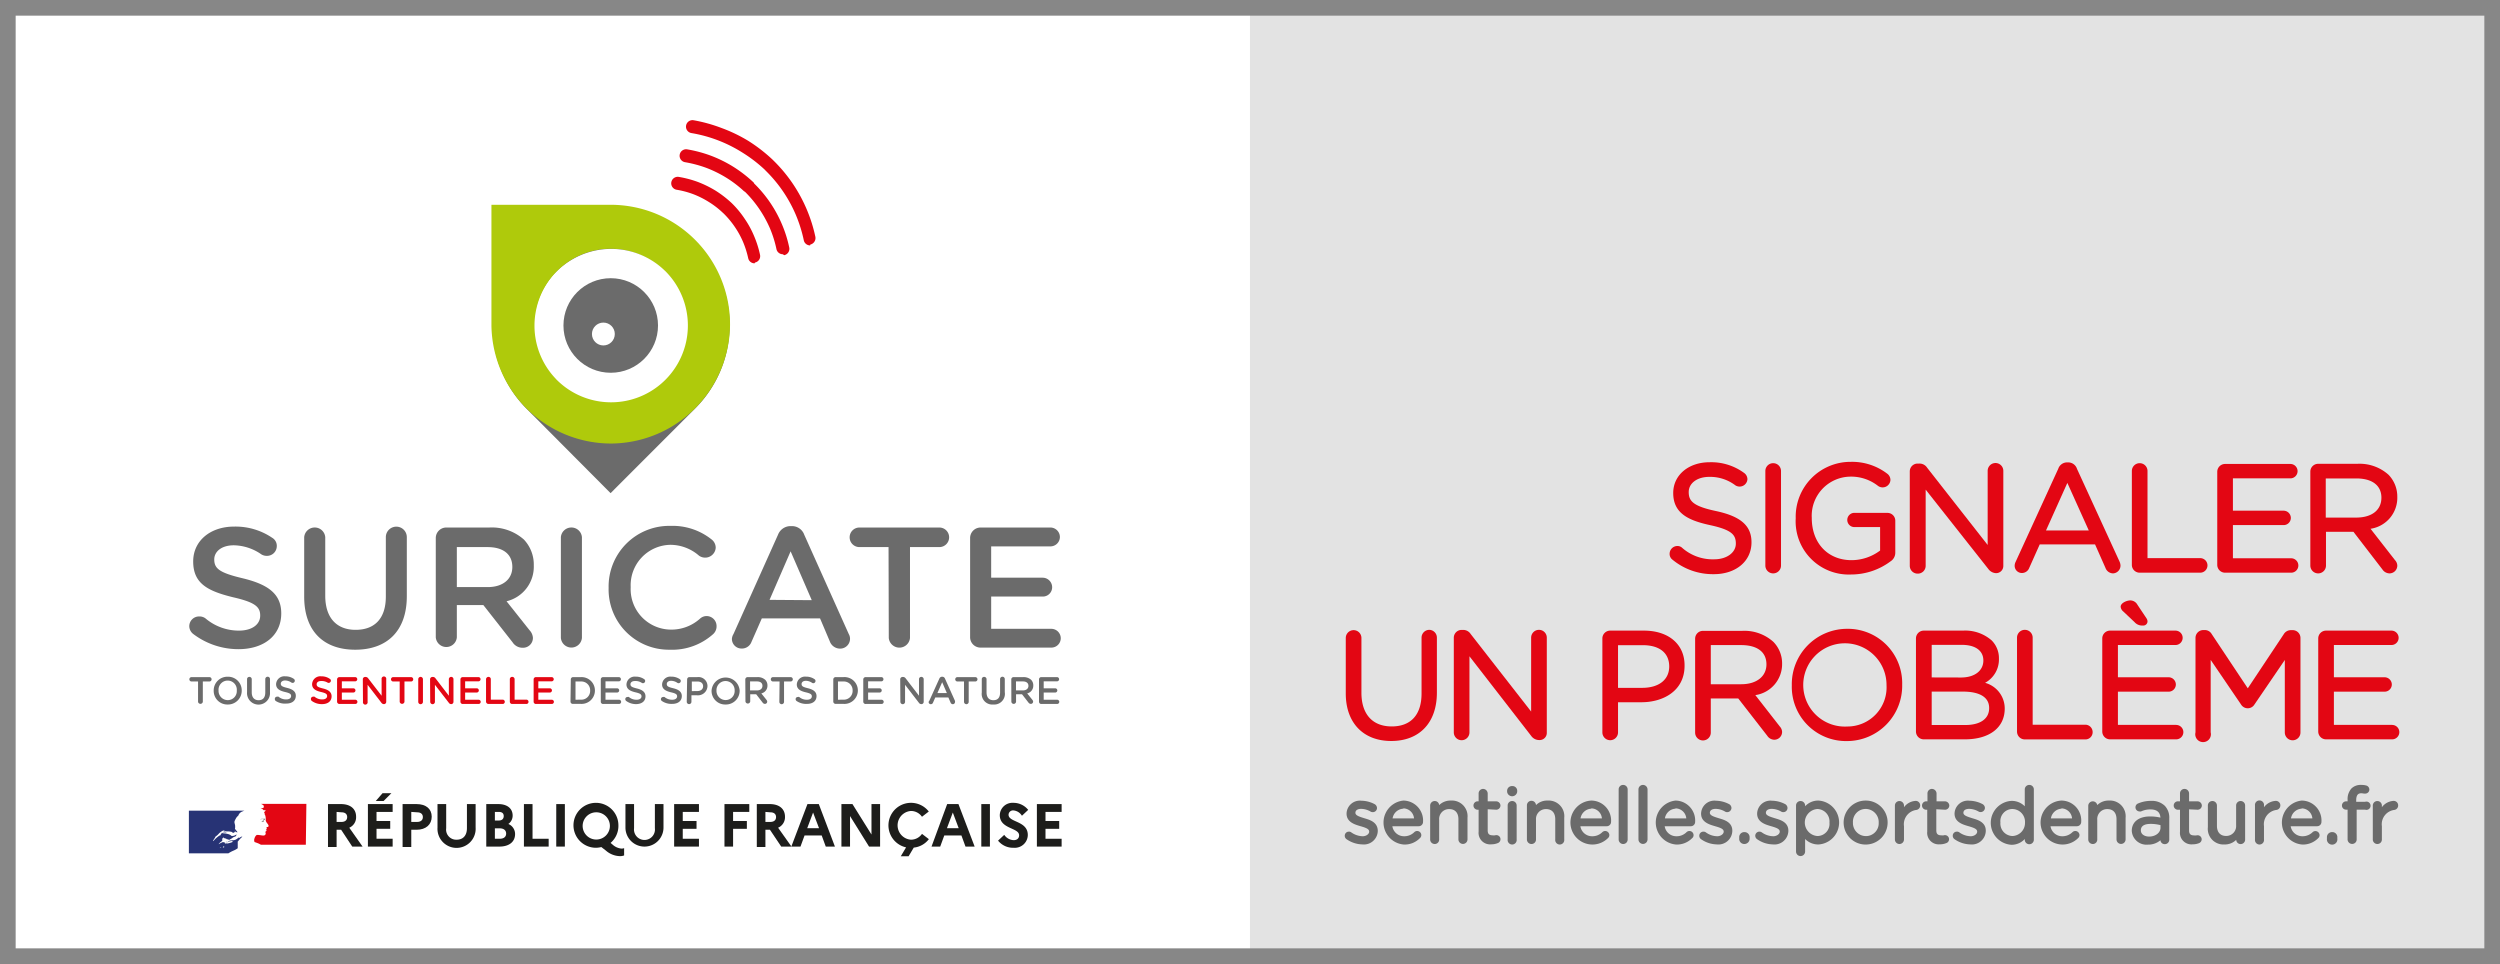 <svg id="f5aeaa54-51e3-423e-a3b3-985d75b91c25" data-name="Calque 1" xmlns="http://www.w3.org/2000/svg" viewBox="0 0 319.37 123.15"><rect x="0" y="0" width="319.37" height="123.15" fill="#333333" stroke="none"/><rect width="159.69" height="123.15" style="fill:#fff"/><path d="M41.9,102.72h1.66c1.2,0,1.93.61,1.93,1.61a1.45,1.45,0,0,1-.87,1.41l1.7,2.41H45L43.58,106H43v2.2H41.9Zm1.1,1V105h.62c.45,0,.73-.22.73-.62s-.28-.61-.73-.61Z" style="fill:#1d1d1b"/><path d="M47,102.72h3.16v1H48.1v1.16h1.75v1H48.1v1.27h2.06v1H47Zm1-.39.87-1H50l-1,1Z" style="fill:#1d1d1b"/><path d="M51.43,102.72h1.79c1.19,0,1.93.61,1.93,1.61S54.41,106,53.22,106h-.68v2.2H51.43Zm1.11,1V105h.74c.46,0,.74-.22.74-.62s-.28-.61-.74-.61Z" style="fill:#1d1d1b"/><path d="M59.65,102.72h1.11v3a2.44,2.44,0,1,1-4.87,0v-3H57v3.08a1.29,1.29,0,0,0,1.34,1.47c.82,0,1.31-.54,1.31-1.47Z" style="fill:#1d1d1b"/><path d="M62.12,102.72h1.54c1.13,0,1.83.56,1.83,1.47a1.3,1.3,0,0,1-.55,1.07,1.39,1.39,0,0,1,.86,1.29c0,1-.77,1.6-2,1.6H62.12Zm1.1,1v1.1h.5c.39,0,.63-.2.63-.57s-.24-.53-.63-.53Zm0,2.1v1.33h.62c.51,0,.82-.24.82-.66s-.31-.67-.82-.67Z" style="fill:#1d1d1b"/><polygon points="66.93 102.72 68.03 102.72 68.03 107.15 70.09 107.15 70.09 108.15 66.93 108.15 66.93 102.72" style="fill:#1d1d1b"/><rect x="71.06" y="102.72" width="1.1" height="5.43" style="fill:#1d1d1b"/><path d="M79.34,108.41a1.06,1.06,0,0,0,.39-.06v.93a1.45,1.45,0,0,1-.57.09,2.83,2.83,0,0,1-1.76-.71l-.58-.45a3,3,0,0,1-.75.09A2.87,2.87,0,1,1,79,105.43a2.85,2.85,0,0,1-1,2.25l.25.21a1.94,1.94,0,0,0,1.19.52m-1.53-3a1.74,1.74,0,1,0-1.74,1.84,1.74,1.74,0,0,0,1.74-1.84" style="fill:#1d1d1b"/><path d="M83.66,102.72h1.1v3a2.43,2.43,0,1,1-4.86,0v-3H81v3.08a1.34,1.34,0,1,0,2.66,0Z" style="fill:#1d1d1b"/><polygon points="86.12 102.72 89.29 102.72 89.29 103.72 87.22 103.72 87.22 104.88 88.98 104.88 88.98 105.88 87.22 105.88 87.22 107.15 89.29 107.15 89.29 108.15 86.12 108.15 86.12 102.72" style="fill:#1d1d1b"/><polygon points="92.55 102.72 95.72 102.72 95.72 103.72 93.65 103.72 93.65 104.88 95.41 104.88 95.41 105.88 93.65 105.88 93.65 108.15 92.55 108.15 92.55 102.72" style="fill:#1d1d1b"/><path d="M96.68,102.72h1.66c1.2,0,1.94.61,1.94,1.61a1.46,1.46,0,0,1-.88,1.41l1.71,2.41H99.8L98.36,106h-.58v2.2h-1.1Zm1.1,1V105h.62c.46,0,.74-.22.74-.62s-.28-.61-.74-.61Z" style="fill:#1d1d1b"/><path d="M103.15,102.72h1.45l2.06,5.43h-1.17l-.52-1.42h-2.19l-.52,1.42h-1.17Zm1.48,3.08-.76-2-.75,2Z" style="fill:#1d1d1b"/><polygon points="107.49 102.72 108.9 102.72 111.33 106.61 111.33 102.72 112.43 102.72 112.43 108.15 111.02 108.15 108.59 104.25 108.59 108.15 107.49 108.15 107.49 102.72" style="fill:#1d1d1b"/><path d="M117.79,106.53l.87.67a2.77,2.77,0,0,1-1.93,1.08l-.66,1.11h-1l.68-1.14a2.88,2.88,0,1,1,2.9-4.58l-.87.67a1.71,1.71,0,0,0-1.41-.74,1.84,1.84,0,0,0,0,3.67,1.72,1.72,0,0,0,1.41-.74" style="fill:#1d1d1b"/><path d="M121,102.72h1.44l2.07,5.43h-1.17l-.52-1.42h-2.19l-.52,1.42H119Zm1.47,3.08-.75-2-.75,2Z" style="fill:#1d1d1b"/><rect x="125.36" y="102.72" width="1.1" height="5.43" style="fill:#1d1d1b"/><path d="M128.29,106.65a1.54,1.54,0,0,0,1.2.68c.44,0,.7-.24.7-.62,0-1-2.47-.78-2.47-2.58a1.62,1.62,0,0,1,1.74-1.57,2.41,2.41,0,0,1,1.89.9l-.8.75a1.42,1.42,0,0,0-1.08-.68.57.57,0,0,0-.63.55c0,1,2.46.76,2.46,2.59a1.66,1.66,0,0,1-1.8,1.63,2.45,2.45,0,0,1-2-.91Z" style="fill:#1d1d1b"/><polygon points="132.46 102.72 135.62 102.72 135.62 103.72 133.56 103.72 133.56 104.88 135.31 104.88 135.31 105.88 133.56 105.88 133.56 107.15 135.62 107.15 135.62 108.15 132.46 108.15 132.46 102.72" style="fill:#1d1d1b"/><path d="M29,107.46h0l0,0h0l0,0" style="fill:#273375"/><path d="M31,106.8h0s0,0,0,0" style="fill:#273375"/><path d="M30.37,107.49c.06,0,.11-.12.17-.18h0c.11-.12.22-.24.34-.35a.94.94,0,0,1,.12-.09s0,0,0,0l-.14.08s0,0,0,0l.11-.08h0s0,0,0,0a.41.41,0,0,0-.33.15s0,0-.06,0-.26.19-.42.25v0a1.34,1.34,0,0,1-.18.07,1.15,1.15,0,0,1-.26,0,2.41,2.41,0,0,0-.37.07h0a.84.84,0,0,0-.2.08h0l0,0s0,0-.07.06a1.92,1.92,0,0,0-.17.13,0,0,0,0,1,0,0l-.17.16h0a.08.08,0,0,1,0,0l0,0,.05-.06s0,0,0,0h0a1.09,1.09,0,0,1,.17-.13h0l0,0h0s0,0,0,0-.05.06-.08.06h0v0h0v0s0,0,0,0l.07-.06h0l.12-.07h0l-.17.08h0s0,0,.06,0,0,0,0,0c.33-.26.78-.19,1.16-.33l.09-.06c.05,0,.1-.07.16-.1a.46.46,0,0,0,.17-.24,0,0,0,0,0,0,0,1.62,1.62,0,0,1-.45.34,2,2,0,0,1-.68.12s0,0,0,0,0,0,0-.06h0s0,0,0,0h.05s-.1,0-.15,0,0,0,0-.06h0a.07.07,0,0,1,0,0l.45-.25s-.05,0-.09,0,0,0,0,0,.2-.09.31-.13-.07,0-.11,0,0,0,.06,0v0s0,0,0,0h0s0,0,.06,0h0a.22.22,0,0,1,.14-.06s0,0,0,0,0,0,0,0h0s0,0,0,0a.75.75,0,0,0,.09-.25h0a.91.91,0,0,1-.42.2h-.06a.2.2,0,0,1-.17,0,.7.7,0,0,1-.1-.08,1.05,1.05,0,0,0-.26-.13,2.36,2.36,0,0,0-.79-.11,1.48,1.48,0,0,1,.36-.1,1.35,1.35,0,0,1,.52-.11.34.34,0,0,0-.1,0,1.72,1.72,0,0,0-.44.06l-.3.09c-.06,0-.09.08-.16.07v0a.55.55,0,0,1,.39-.26,2,2,0,0,1,.54,0,2.66,2.66,0,0,1,.39.07c.05,0,.06.09.1.1s.13,0,.19,0,0,0,0-.06.09,0,.13,0-.07-.15-.11-.22a0,0,0,0,1,0,0,1,1,0,0,0,.25.2c.05,0,.17.06.15,0a1.32,1.32,0,0,0-.24-.3v0s0,0,0,0v0s0-.06-.05-.09,0-.12,0-.19a1,1,0,0,1,0-.17c0-.17-.07-.33-.09-.49s.11-.35.2-.53a1.13,1.13,0,0,1,.29-.33.89.89,0,0,1,.2-.33.82.82,0,0,1,.31-.2,2.43,2.43,0,0,1,.28-.11H24.13v5.45h5.05a4,4,0,0,1,.66-.35,2.5,2.5,0,0,0,.53-.3m-1.58-.73s-.07,0-.06,0,.09,0,.13-.08.05,0,.07,0,.05,0,.07,0-.14,0-.21.06m-1.58-.23v0a2.67,2.67,0,0,0,.33-.52,1.64,1.64,0,0,0,.35-.29,1.78,1.78,0,0,1,.58-.45.39.39,0,0,1,.26,0s-.08,0-.12.06h0a0,0,0,0,0,0,0c-.1.11-.25.16-.33.29s-.1.24-.24.27,0,0,0,0a3.79,3.79,0,0,0-.79.71m.86-.68,0,0a.08.08,0,0,1,0,0s0,0,0,0a.12.12,0,0,1,.08-.09s0,0,0,0m.47,1.54s0,0,0,0,0,0,0,0a.16.16,0,0,1-.08,0h0l0,0s-.07,0,0,0l.07-.07,0,0,0,0s.06,0,.05,0m-.18-.08h0l-.12.08-.14.07h0a0,0,0,0,0,0,0l-.1.08h0l0,0h0l0,0,0,0h-.07l0,0-.06.06h0v0h0l0,0h0l0,0h0l0,0h0v0h0v0h0v0h0l0,0h0l0,0s0,0,0,0l0,0h0l.05-.06,0,0h0s0,0,0,0h0c.1-.1.26-.09.39-.15s.12,0,.17,0a.15.15,0,0,1,.09,0l-.26.16m.21-.72s0,0,0,0h-.08s0,0,0,0l-.17,0c-.07,0-.13.08-.21.1s-.21.13-.33.17,0,0,0,0,.05,0,.07-.07,0,0,0,0a1.29,1.29,0,0,1,.3-.27v0s.08-.06.1-.11a.19.19,0,0,1,.1-.1s0,0,0,0-.08,0-.12,0a.09.09,0,0,1,.06,0s0,0,0,0,0,0,.05-.05.1,0,.13,0-.16,0-.23,0a.51.51,0,0,1,.26-.31h0a.1.1,0,0,1-.08.1,1.05,1.05,0,0,1,.24.06s0,0,0,0,.11,0,.16.06-.06,0-.09,0a2.59,2.59,0,0,1,.93.37,2.9,2.9,0,0,1-.71.21h-.08s0,0,0,0a.18.18,0,0,0-.11,0s-.1,0-.13,0" style="fill:#273375"/><path d="M39.14,102.69H33.29l.06,0,.14.08a.53.53,0,0,1,.2.16.17.17,0,0,1,0,.14c0,.05,0,.13-.08.15a.4.4,0,0,1-.22,0l-.12,0a.8.8,0,0,1,.4.28s0,0,.09,0,0,0,0,0,0,0,0,.06h0c.05,0,0-.12.12-.09a.11.11,0,0,1,0,.15.69.69,0,0,1-.13.11.09.09,0,0,0,0,.07.34.34,0,0,1,.06.12c0,.07,0,.16.07.23a1.47,1.47,0,0,1,.07.46c0,.08,0,.15,0,.24a.84.84,0,0,0,.11.21c0,.07.09.11.12.17s.17.2.12.33-.15.06-.22.1,0,.13,0,.18-.06.16-.13.19.06,0,.07,0,.06.08,0,.13-.16.1-.1.19a.31.31,0,0,1,0,.23.24.24,0,0,1-.19.15.41.41,0,0,1-.19,0l-.06,0a4.81,4.81,0,0,0-.53-.07l-.14,0a.69.69,0,0,0-.13.11h0l0,0v0h0a.83.83,0,0,0-.08.12h0a.77.77,0,0,0-.08.19.62.62,0,0,0,0,.49s.34.11.56.21l.25.13h5.74Z" style="fill:#e30613"/><path d="M33.64,104.68s.1,0,.1,0-.14.1-.2.19h0s0,.07-.06.07a.14.14,0,0,0-.09,0,.18.18,0,0,0,.16.06,0,0,0,0,1,0,0h0s0,0,0,0v0s-.08,0-.12,0a.45.45,0,0,0,.23,0c.06,0,0-.12,0-.17s0,0,0,0l.06-.07a.07.07,0,0,0,.06,0s0,0,0,0,.12-.1.1-.16-.1,0-.15,0a.33.33,0,0,0-.17,0,.94.94,0,0,0-.16,0,.69.69,0,0,0-.19.1,1.28,1.28,0,0,1,.23-.06.49.49,0,0,1,.17,0" style="fill:gray"/><rect x="159.68" width="159.68" height="123.15" style="fill:#e3e3e3"/><path d="M317.37,2V121.15H2V2H317.37m2-2H0V123.15H319.37V0Z" style="fill:#878787"/><path d="M67.37,52.32,78,63,88.67,52.32l.13-.13a15.06,15.06,0,0,0-21.3-21.3c0,.05-.09.08-.13.13A15,15,0,0,0,67.37,52.32Zm3.71-17.59.13-.12A9.81,9.81,0,0,1,85.08,48.48a1.42,1.42,0,0,1-.12.13A9.81,9.81,0,1,1,71.08,34.73Z" style="fill:#6b6b6b"/><path d="M78,26.16H62.78V41.6A15.29,15.29,0,0,0,78,56.66v0h0A15.29,15.29,0,0,0,93.26,41.59v-.18A15.26,15.26,0,0,0,78,26.16ZM68.39,41.49v-.08A9.64,9.64,0,0,1,78,31.78a9.63,9.63,0,0,1,9.63,9.63v.17a9.63,9.63,0,0,1-19.26,0Z" style="fill:#afca0b"/><path d="M85,34.64l-.13-.12A9.81,9.81,0,0,0,71,48.39a1.42,1.42,0,0,0,.12.13A9.81,9.81,0,0,0,85,34.64Z" style="fill:#fff"/><path d="M96.39,33.64a.83.83,0,0,1-.81-.66,12,12,0,0,0-.65-2.06A11.14,11.14,0,0,0,93.88,29a11.44,11.44,0,0,0-1.45-1.74h0l0,0-.07-.06h0l0,0,0,0a10.91,10.91,0,0,0-1.81-1.4,11.49,11.49,0,0,0-2-1,11.29,11.29,0,0,0-2.11-.56.83.83,0,0,1,.28-1.64,13.48,13.48,0,0,1,2.42.64,13.76,13.76,0,0,1,2.28,1.12,13.59,13.59,0,0,1,2.07,1.6l0,0h0s0,0,0,0l0,0h0l0,0a0,0,0,0,1,0,0h0l0,0a12.4,12.4,0,0,1,1.65,2,12.09,12.09,0,0,1,1.2,2.21,13,13,0,0,1,.75,2.37.83.83,0,0,1-.64,1Z" style="fill:#e30613"/><path d="M100,32.48a.83.83,0,0,1-.81-.66,14.79,14.79,0,0,0-.83-2.65A15.21,15.21,0,0,0,97,26.7a14.87,14.87,0,0,0-1.86-2.23l-.05,0,0,0,0,0,0,0,0,0s0,0,0,0a14.46,14.46,0,0,0-2.31-1.77,15.2,15.2,0,0,0-2.56-1.26,15.44,15.44,0,0,0-2.71-.72.83.83,0,1,1,.28-1.64,16.6,16.6,0,0,1,3,.8,16.37,16.37,0,0,1,2.85,1.4,16.66,16.66,0,0,1,2.6,2l0,0h0l.09.1,0,0,0,.05,0,0a16,16,0,0,1,3.56,5.22,15.77,15.77,0,0,1,.93,2.95.83.83,0,0,1-.64,1Z" style="fill:#e30613"/><path d="M103.49,31.35a.82.82,0,0,1-.81-.67,18,18,0,0,0-1-3.2,17.44,17.44,0,0,0-3.89-5.7s0,0,0,0l0,0,0,0h0l0,0-.07-.08h0a17.85,17.85,0,0,0-2.8-2.16A17.66,17.66,0,0,0,88.33,17a.83.83,0,1,1,.27-1.64,19.67,19.67,0,0,1,3.6,1A19.41,19.41,0,0,1,95.6,18a20.25,20.25,0,0,1,3.09,2.39h0l.06.06,0,0,.06.06a0,0,0,0,1,0,0l0,0,0,0s0,0,0,0l0,0a19.13,19.13,0,0,1,2.45,2.93,19.37,19.37,0,0,1,2.9,6.8.85.85,0,0,1-.64,1Z" style="fill:#e30613"/><path d="M24.7,81a1.28,1.28,0,0,1-.52-1,1.25,1.25,0,0,1,1.27-1.25,1.28,1.28,0,0,1,.79.24,6.6,6.6,0,0,0,4.28,1.57c1.67,0,2.72-.78,2.72-1.92v0c0-1.1-.62-1.69-3.46-2.34-3.26-.8-5.1-1.76-5.1-4.58v0c0-2.63,2.19-4.45,5.23-4.45a8.35,8.35,0,0,1,4.86,1.43,1.19,1.19,0,0,1,.59,1.07,1.25,1.25,0,0,1-1.27,1.24,1.32,1.32,0,0,1-.7-.19,6.33,6.33,0,0,0-3.52-1.16c-1.58,0-2.5.81-2.5,1.81v0c0,1.18.7,1.71,3.66,2.41,3.24.79,4.9,2,4.9,4.48v0c0,2.86-2.26,4.57-5.47,4.57A9.54,9.54,0,0,1,24.7,81Z" style="fill:#6b6b6b"/><path d="M38.86,76.21V68.62a1.35,1.35,0,0,1,2.69,0V76.1c0,2.85,1.47,4.36,3.88,4.36s3.86-1.42,3.86-4.25V68.62a1.34,1.34,0,1,1,2.68,0v7.46C52,80.66,49.39,83,45.38,83S38.86,80.66,38.86,76.21Z" style="fill:#6b6b6b"/><path d="M55.67,68.75A1.34,1.34,0,0,1,57,67.39H62.5a6.18,6.18,0,0,1,4.42,1.53,4.65,4.65,0,0,1,1.27,3.31v0a4.54,4.54,0,0,1-3.48,4.58l2.93,3.69a1.57,1.57,0,0,1,.44,1,1.26,1.26,0,0,1-1.29,1.25,1.51,1.51,0,0,1-1.31-.7l-3.73-4.75H58.36v4.12a1.35,1.35,0,0,1-2.69,0ZM62.3,75c1.93,0,3.15-1,3.15-2.57v0c0-1.64-1.18-2.54-3.17-2.54H58.36V75Z" style="fill:#6b6b6b"/><path d="M71.65,68.62a1.35,1.35,0,0,1,2.69,0V81.49a1.35,1.35,0,0,1-2.69,0Z" style="fill:#6b6b6b"/><path d="M77.75,75.1v0a7.75,7.75,0,0,1,7.9-7.92,8,8,0,0,1,5.25,1.73,1.33,1.33,0,0,1,.53,1.07,1.35,1.35,0,0,1-2.14,1,5.58,5.58,0,0,0-3.66-1.38A5.16,5.16,0,0,0,80.57,75v0a5.17,5.17,0,0,0,5.06,5.43A5.46,5.46,0,0,0,89.46,79a1.25,1.25,0,0,1,.81-.3A1.28,1.28,0,0,1,91.54,80a1.33,1.33,0,0,1-.43,1,7.85,7.85,0,0,1-5.57,2A7.7,7.7,0,0,1,77.75,75.1Z" style="fill:#6b6b6b"/><path d="M93.7,81l5.69-12.69a1.72,1.72,0,0,1,1.63-1.1h.13a1.66,1.66,0,0,1,1.59,1.1L108.43,81a1.21,1.21,0,0,1,.16.57,1.26,1.26,0,0,1-1.27,1.29,1.4,1.4,0,0,1-1.32-.94L104.76,79H97.32L96,82a1.3,1.3,0,0,1-1.25.85,1.23,1.23,0,0,1-1.25-1.25A1.38,1.38,0,0,1,93.7,81Zm10-4.33L101,70.43l-2.69,6.2Z" style="fill:#6b6b6b"/><path d="M113.51,69.89h-3.72a1.25,1.25,0,0,1,0-2.5H120a1.25,1.25,0,0,1,0,2.5h-3.75v11.6a1.36,1.36,0,0,1-2.71,0Z" style="fill:#6b6b6b"/><path d="M123.93,81.36V68.75a1.34,1.34,0,0,1,1.36-1.36h8.9a1.22,1.22,0,0,1,1.21,1.21,1.21,1.21,0,0,1-1.21,1.2h-7.57v4h6.59a1.22,1.22,0,0,1,1.2,1.23,1.19,1.19,0,0,1-1.2,1.18h-6.59v4.12h7.68a1.21,1.21,0,0,1,1.21,1.2,1.2,1.2,0,0,1-1.21,1.2h-9A1.33,1.33,0,0,1,123.93,81.36Z" style="fill:#6b6b6b"/><path d="M25.3,87.06h-.83a.28.28,0,1,1,0-.56h2.28a.28.28,0,0,1,0,.56h-.84v2.6a.31.31,0,0,1-.61,0Z" style="fill:#6b6b6b"/><path d="M27.3,88.22h0a1.75,1.75,0,0,1,1.8-1.77,1.74,1.74,0,0,1,1.78,1.76h0A1.76,1.76,0,0,1,29.08,90,1.74,1.74,0,0,1,27.3,88.22Zm2.95,0h0a1.17,1.17,0,1,0-2.33,0h0a1.18,1.18,0,0,0,1.18,1.22A1.15,1.15,0,0,0,30.25,88.22Z" style="fill:#6b6b6b"/><path d="M31.56,88.47v-1.7a.29.29,0,0,1,.3-.3.3.3,0,0,1,.3.3v1.68c0,.64.33,1,.87,1s.86-.31.86-1v-1.7a.3.3,0,0,1,.31-.3.29.29,0,0,1,.29.3v1.67a1.47,1.47,0,1,1-2.93,0Z" style="fill:#6b6b6b"/><path d="M35.23,89.55a.29.29,0,0,1-.12-.23A.28.28,0,0,1,35.4,89a.32.32,0,0,1,.18,0,1.46,1.46,0,0,0,1,.35c.37,0,.61-.17.61-.43h0c0-.25-.14-.37-.78-.52s-1.14-.39-1.14-1h0a1.05,1.05,0,0,1,1.17-1,1.87,1.87,0,0,1,1.09.32.29.29,0,0,1,.13.24.28.28,0,0,1-.29.28.3.3,0,0,1-.15-.05,1.45,1.45,0,0,0-.79-.26c-.35,0-.56.18-.56.41h0c0,.27.16.38.82.54s1.1.44,1.1,1h0c0,.65-.5,1-1.23,1A2.15,2.15,0,0,1,35.23,89.55Z" style="fill:#6b6b6b"/><path d="M39.84,89.55a.29.29,0,0,1-.12-.23A.28.28,0,0,1,40,89a.28.28,0,0,1,.18,0,1.48,1.48,0,0,0,1,.35c.38,0,.61-.17.61-.43h0c0-.25-.14-.37-.78-.52s-1.14-.39-1.14-1h0a1.05,1.05,0,0,1,1.18-1,1.82,1.82,0,0,1,1.08.32.27.27,0,0,1,.14.24.29.29,0,0,1-.29.28.27.27,0,0,1-.15-.05A1.49,1.49,0,0,0,41,87c-.35,0-.55.18-.55.41h0c0,.27.15.38.81.54s1.1.44,1.1,1h0c0,.65-.5,1-1.22,1A2.15,2.15,0,0,1,39.84,89.55Z" style="fill:#e30613"/><path d="M43.06,89.63V86.8a.3.3,0,0,1,.31-.3h2a.27.27,0,0,1,0,.54H43.67v.89h1.47a.27.27,0,0,1,0,.54H43.67v.92h1.72a.27.27,0,0,1,0,.54h-2A.3.3,0,0,1,43.06,89.63Z" style="fill:#e30613"/><path d="M46.35,86.78a.29.29,0,0,1,.3-.3h.06a.4.4,0,0,1,.32.17l1.72,2.23V86.77a.3.3,0,1,1,.59,0v2.88a.29.29,0,0,1-.3.3h0a.4.4,0,0,1-.32-.18l-1.76-2.29v2.18a.3.3,0,1,1-.59,0Z" style="fill:#e30613"/><path d="M51.06,87.06h-.83a.28.28,0,0,1,0-.56h2.28a.28.28,0,0,1,0,.56h-.84v2.6a.31.31,0,0,1-.61,0Z" style="fill:#e30613"/><path d="M53.43,86.77a.3.3,0,1,1,.6,0v2.89a.3.3,0,0,1-.6,0Z" style="fill:#e30613"/><path d="M54.94,86.78a.3.3,0,0,1,.31-.3h.06a.38.38,0,0,1,.32.17l1.71,2.23V86.77a.3.3,0,0,1,.3-.3.29.29,0,0,1,.29.3v2.88a.29.29,0,0,1-.29.3h0a.37.37,0,0,1-.31-.18l-1.77-2.29v2.18a.3.3,0,0,1-.29.3.31.31,0,0,1-.31-.3Z" style="fill:#e30613"/><path d="M58.82,89.63V86.8a.29.29,0,0,1,.3-.3h2a.27.27,0,1,1,0,.54H59.42v.89H60.9a.27.27,0,0,1,0,.54H59.42v.92h1.72a.27.27,0,1,1,0,.54h-2A.29.29,0,0,1,58.82,89.63Z" style="fill:#e30613"/><path d="M62.09,86.77a.31.31,0,0,1,.32-.3.29.29,0,0,1,.29.3v2.61h1.56a.28.28,0,0,1,0,.55H62.41a.31.31,0,0,1-.32-.3Z" style="fill:#e30613"/><path d="M65.13,86.77a.29.29,0,0,1,.3-.3.3.3,0,0,1,.31.3v2.61h1.55a.28.28,0,0,1,0,.55H65.43a.29.29,0,0,1-.3-.3Z" style="fill:#e30613"/><path d="M68.17,89.63V86.8a.29.29,0,0,1,.3-.3h2a.27.27,0,1,1,0,.54H68.77v.89h1.47a.27.27,0,0,1,0,.54H68.77v.92h1.72a.27.27,0,0,1,0,.54h-2A.29.29,0,0,1,68.17,89.63Z" style="fill:#e30613"/><path d="M72.92,86.8a.29.29,0,0,1,.3-.3h1A1.71,1.71,0,0,1,76,88.2h0a1.71,1.71,0,0,1-1.82,1.72h-1a.29.29,0,0,1-.3-.3Zm1.28,2.58a1.12,1.12,0,0,0,1.19-1.16h0a1.12,1.12,0,0,0-1.19-1.16h-.68v2.33Z" style="fill:#6b6b6b"/><path d="M76.75,89.63V86.8a.29.29,0,0,1,.3-.3h2a.27.27,0,1,1,0,.54h-1.7v.89h1.48a.27.27,0,0,1,0,.54H77.35v.92h1.73a.27.27,0,1,1,0,.54h-2A.29.29,0,0,1,76.75,89.63Z" style="fill:#6b6b6b"/><path d="M80,89.55a.29.29,0,0,1-.12-.23.27.27,0,0,1,.28-.28.28.28,0,0,1,.18,0,1.46,1.46,0,0,0,1,.35c.37,0,.61-.17.61-.43h0c0-.25-.14-.37-.78-.52s-1.14-.39-1.14-1h0a1.05,1.05,0,0,1,1.17-1,1.85,1.85,0,0,1,1.09.32.27.27,0,0,1,.13.24.29.29,0,0,1-.28.28.3.3,0,0,1-.16-.05A1.45,1.45,0,0,0,81.1,87c-.35,0-.56.18-.56.41h0c0,.27.16.38.82.54s1.1.44,1.1,1h0c0,.65-.5,1-1.23,1A2.14,2.14,0,0,1,80,89.55Z" style="fill:#6b6b6b"/><path d="M84.55,89.55a.29.29,0,0,1-.12-.23.28.28,0,0,1,.29-.28.26.26,0,0,1,.17,0,1.48,1.48,0,0,0,1,.35c.37,0,.61-.17.61-.43h0c0-.25-.14-.37-.78-.52s-1.14-.39-1.14-1h0a1.05,1.05,0,0,1,1.17-1,1.87,1.87,0,0,1,1.09.32.27.27,0,0,1,.13.24.29.29,0,0,1-.28.28.28.28,0,0,1-.16-.05,1.45,1.45,0,0,0-.79-.26c-.36,0-.56.18-.56.41h0c0,.27.15.38.82.54s1.1.44,1.1,1h0c0,.65-.51,1-1.23,1A2.15,2.15,0,0,1,84.55,89.55Z" style="fill:#6b6b6b"/><path d="M87.78,86.8a.29.29,0,0,1,.3-.3h1a1.15,1.15,0,0,1,1.3,1.14h0a1.22,1.22,0,0,1-1.37,1.18h-.68v.83a.3.3,0,1,1-.6,0Zm1.3,1.48c.46,0,.74-.25.74-.61h0c0-.4-.29-.61-.74-.61h-.7v1.23Z" style="fill:#6b6b6b"/><path d="M90.9,88.22h0a1.8,1.8,0,0,1,3.59,0h0A1.76,1.76,0,0,1,92.69,90,1.74,1.74,0,0,1,90.9,88.22Zm2.95,0h0A1.17,1.17,0,0,0,92.69,87a1.16,1.16,0,0,0-1.16,1.21h0a1.17,1.17,0,0,0,1.16,1.22A1.15,1.15,0,0,0,93.85,88.22Z" style="fill:#6b6b6b"/><path d="M95.21,86.8a.3.3,0,0,1,.31-.3h1.23a1.4,1.4,0,0,1,1,.34,1,1,0,0,1,.29.74h0a1,1,0,0,1-.78,1l.65.82a.37.37,0,0,1,.1.24.29.29,0,0,1-.28.28.36.36,0,0,1-.3-.16l-.83-1.07h-.76v.93a.31.31,0,0,1-.61,0Zm1.49,1.4c.43,0,.7-.23.7-.58h0c0-.37-.26-.57-.7-.57h-.88V88.2Z" style="fill:#6b6b6b"/><path d="M99.59,87.06h-.84a.28.28,0,0,1,0-.56H101a.28.28,0,0,1,0,.56h-.84v2.6a.3.3,0,1,1-.6,0Z" style="fill:#6b6b6b"/><path d="M101.76,89.55a.29.29,0,0,1-.12-.23.27.27,0,0,1,.28-.28.28.28,0,0,1,.18,0,1.46,1.46,0,0,0,1,.35c.37,0,.61-.17.61-.43h0c0-.25-.14-.37-.78-.52s-1.14-.39-1.14-1h0a1.05,1.05,0,0,1,1.17-1,1.87,1.87,0,0,1,1.09.32.27.27,0,0,1,.13.24.29.29,0,0,1-.28.28.3.3,0,0,1-.16-.05,1.42,1.42,0,0,0-.78-.26c-.36,0-.56.18-.56.41h0c0,.27.15.38.81.54s1.1.44,1.1,1h0c0,.65-.5,1-1.22,1A2.15,2.15,0,0,1,101.76,89.55Z" style="fill:#6b6b6b"/><path d="M106.45,86.8a.3.3,0,0,1,.31-.3h1a1.71,1.71,0,0,1,1.83,1.7h0a1.72,1.72,0,0,1-1.83,1.72h-1a.3.3,0,0,1-.31-.3Zm1.28,2.58a1.12,1.12,0,0,0,1.19-1.16h0a1.12,1.12,0,0,0-1.19-1.16h-.68v2.33Z" style="fill:#6b6b6b"/><path d="M110.28,89.63V86.8a.3.3,0,0,1,.31-.3h2a.27.27,0,1,1,0,.54h-1.69v.89h1.47a.27.27,0,0,1,0,.54h-1.47v.92h1.72a.27.27,0,1,1,0,.54h-2A.3.3,0,0,1,110.28,89.63Z" style="fill:#6b6b6b"/><path d="M115,86.78a.3.3,0,0,1,.31-.3h.06a.4.4,0,0,1,.32.17l1.71,2.23V86.77a.29.29,0,0,1,.29-.3.3.3,0,0,1,.31.3v2.88a.29.29,0,0,1-.3.3h0a.38.38,0,0,1-.32-.18l-1.76-2.29v2.18a.3.3,0,0,1-.3.3.31.31,0,0,1-.3-.3Z" style="fill:#6b6b6b"/><path d="M118.71,89.54,120,86.69a.38.38,0,0,1,.37-.24h0a.37.37,0,0,1,.35.24L122,89.54a.31.31,0,0,1,0,.13.28.28,0,0,1-.28.29.31.31,0,0,1-.29-.22l-.28-.64h-1.67l-.29.66a.29.29,0,0,1-.28.2.28.28,0,0,1-.28-.28A.25.25,0,0,1,118.71,89.54Zm2.25-1-.6-1.39-.61,1.39Z" style="fill:#6b6b6b"/><path d="M123.15,87.06h-.84a.28.28,0,0,1,0-.56h2.28a.28.28,0,0,1,0,.56h-.84v2.6a.3.3,0,0,1-.3.3.31.31,0,0,1-.3-.3Z" style="fill:#6b6b6b"/><path d="M125.42,88.47v-1.7a.29.29,0,0,1,.3-.3.3.3,0,0,1,.31.3v1.68c0,.64.32,1,.87,1s.86-.31.86-1v-1.7a.3.3,0,1,1,.6,0v1.67A1.37,1.37,0,0,1,126.88,90,1.35,1.35,0,0,1,125.42,88.47Z" style="fill:#6b6b6b"/><path d="M129.19,86.8a.29.29,0,0,1,.3-.3h1.23a1.43,1.43,0,0,1,1,.34,1,1,0,0,1,.28.74h0a1,1,0,0,1-.78,1l.66.82a.37.37,0,0,1,.1.24.29.29,0,0,1-.29.28.38.38,0,0,1-.3-.16l-.83-1.07h-.76v.93a.3.3,0,0,1-.6,0Zm1.48,1.4c.43,0,.71-.23.71-.58h0c0-.37-.27-.57-.71-.57h-.88V88.2Z" style="fill:#6b6b6b"/><path d="M132.73,89.63V86.8a.29.29,0,0,1,.3-.3h2a.27.27,0,0,1,0,.54h-1.7v.89h1.47a.27.27,0,1,1,0,.54h-1.47v.92h1.72a.27.27,0,1,1,0,.54h-2A.29.29,0,0,1,132.73,89.63Z" style="fill:#6b6b6b"/><circle cx="78.02" cy="41.58" r="6.04" style="fill:#6b6b6b"/><circle cx="77.08" cy="42.67" r="1.46" style="fill:#fff"/><path d="M218.93,73.35c2.84,0,4.82-1.66,4.82-4.07,0-2.12-1.37-3.32-4.56-4-2.92-.62-3.46-1.29-3.46-2.42s1.08-1.94,2.63-1.94A5.34,5.34,0,0,1,221.69,62a1,1,0,0,0,1.54-.78,1,1,0,0,0-.42-.8,7.1,7.1,0,0,0-4.41-1.37c-2.69,0-4.65,1.64-4.65,3.93,0,2.56,1.88,3.49,4.69,4.1s3.31,1.25,3.31,2.37-1.13,2-2.76,2A5.89,5.89,0,0,1,214.91,70a.88.88,0,0,0-.62-.25,1,1,0,0,0-1,1,.91.91,0,0,0,.38.76A8.11,8.11,0,0,0,218.93,73.35Z" style="fill:#e30613"/><path d="M226.52,73.25a1,1,0,0,0,1-1V60.17a1,1,0,1,0-2,0V72.26A1,1,0,0,0,226.52,73.25Z" style="fill:#e30613"/><path d="M236.5,73.39a8.4,8.4,0,0,0,5-1.67,1.31,1.31,0,0,0,.62-1.11V66.52a1,1,0,0,0-1-1h-4.32a.91.91,0,0,0,0,1.81h3.38v3a6.1,6.1,0,0,1-3.65,1.23c-3,0-5.08-2.15-5.08-5.39a5,5,0,0,1,4.87-5.28,5.56,5.56,0,0,1,3.59,1.18,1,1,0,0,0,1.59-.75,1,1,0,0,0-.4-.8A7.4,7.4,0,0,0,236.4,59a7,7,0,0,0-7,7.21A6.79,6.79,0,0,0,236.5,73.39Z" style="fill:#e30613"/><path d="M246,72.28V62.55L254,72.68a1.29,1.29,0,0,0,1,.54H255a.92.92,0,0,0,.92-.94V60.15a1,1,0,0,0-1-1,1,1,0,0,0-1,1v9.47l-7.74-9.88a1.15,1.15,0,0,0-1-.52h-.21a1,1,0,0,0-1,1V72.28a1,1,0,0,0,1,1A1,1,0,0,0,246,72.28Z" style="fill:#e30613"/><path d="M269.94,73.25a1,1,0,0,0,.95-1,1.37,1.37,0,0,0-.11-.48l-5.45-11.88a1.18,1.18,0,0,0-1.15-.82h-.08a1.19,1.19,0,0,0-1.16.81l-5.45,11.9a1.13,1.13,0,0,0-.12.51.92.92,0,0,0,.92.91,1,1,0,0,0,.94-.65l1.34-3h7.07l1.33,3A1.06,1.06,0,0,0,269.94,73.25Zm-3.1-5.48h-5.47l2.73-6.08Z" style="fill:#e30613"/><path d="M273.34,73.16h7.73a.93.93,0,0,0,0-1.86h-6.73V60.17a1,1,0,0,0-1-1,1,1,0,0,0-1,1v12A1,1,0,0,0,273.34,73.16Z" style="fill:#e30613"/><path d="M284.25,73.16h8.44a.92.92,0,1,0,0-1.84h-7.44V67.08h6.48a.92.92,0,0,0,.92-.92.93.93,0,0,0-.92-.92h-6.48V61.11h7.34a.92.92,0,1,0,0-1.84h-8.34a1,1,0,0,0-1,1V72.16A1,1,0,0,0,284.25,73.16Z" style="fill:#e30613"/><path d="M297.14,72.26V67.94h3.51l3.71,4.82a1.11,1.11,0,0,0,.89.49,1,1,0,0,0,1-1,1.06,1.06,0,0,0-.3-.7l-3.12-4a4,4,0,0,0,3.42-4.08,4,4,0,0,0-1.11-2.81,5.53,5.53,0,0,0-4-1.41h-5a1,1,0,0,0-1,1v12a1,1,0,1,0,2,0ZM301,66.12h-3.89v-5h3.91c2,0,3.2.88,3.2,2.46S303,66.12,301,66.12Z" style="fill:#e30613"/><path d="M182.6,80.46a1,1,0,0,0-1,1V88.6c0,2.7-1.35,4.2-3.81,4.2s-3.87-1.57-3.87-4.3v-7a1,1,0,1,0-2,0V88.6c0,3.73,2.23,6.06,5.81,6.06s5.83-2.31,5.83-6.18v-7A1,1,0,0,0,182.6,80.46Z" style="fill:#e30613"/><path d="M196.6,80.46a1,1,0,0,0-1,1V90.9L187.88,81a1.14,1.14,0,0,0-.95-.53h-.21a1,1,0,0,0-1,1V93.56a1,1,0,0,0,1,1,1,1,0,0,0,1-1V83.84L195.6,94a1.25,1.25,0,0,0,1,.54h.07a.91.91,0,0,0,.93-.94V81.44A1,1,0,0,0,196.6,80.46Z" style="fill:#e30613"/><path d="M210,80.56H205.7a1,1,0,0,0-1,1v12a1,1,0,0,0,1,1,1,1,0,0,0,1-1V89.71h3c2.74,0,5.5-1.43,5.5-4.66C215.23,82.32,213.17,80.56,210,80.56Zm-.18,7.31H206.7V82.42h3.16c2.15,0,3.38,1,3.38,2.72S211.88,87.87,209.79,87.87Z" style="fill:#e30613"/><path d="M227.66,84.78A3.93,3.93,0,0,0,226.55,82a5.54,5.54,0,0,0-4-1.41h-5a1,1,0,0,0-1,1v12a1,1,0,1,0,2,0V89.23h3.51L225.77,94a1.09,1.09,0,0,0,.89.5,1,1,0,0,0,1-1,1.09,1.09,0,0,0-.3-.7l-3.12-4A4,4,0,0,0,227.66,84.78Zm-2,.09c0,1.54-1.26,2.54-3.22,2.54h-3.89v-5h3.91C224.5,82.42,225.66,83.3,225.66,84.87Z" style="fill:#e30613"/><path d="M236,80.33a7.07,7.07,0,0,0-7.1,7.21,6.93,6.93,0,0,0,7.06,7.13A7.06,7.06,0,0,0,243,87.46,6.94,6.94,0,0,0,236,80.33Zm0,12.48a5.32,5.32,0,1,1,5-5.27A5,5,0,0,1,236,92.81Z" style="fill:#e30613"/><path d="M253.59,87.23a3.4,3.4,0,0,0,1.77-3.1,3.22,3.22,0,0,0-.93-2.32,5.14,5.14,0,0,0-3.67-1.25h-5a1,1,0,0,0-1,1V93.45a1,1,0,0,0,1,1H251c3.14,0,5.1-1.49,5.1-3.93A3.4,3.4,0,0,0,253.59,87.23Zm-2.54,5.39h-4.28V88.35h4c1.24,0,3.34.26,3.34,2.1C254.12,91.81,253,92.62,251.05,92.62Zm-4.28-6.08V82.38h3.85c1.72,0,2.75.73,2.75,2s-1.07,2.17-2.86,2.17Z" style="fill:#e30613"/><path d="M266.41,92.58h-6.74V81.46a1,1,0,1,0-2,0v12a1,1,0,0,0,1,1h7.74a.92.92,0,0,0,.92-.92A.94.94,0,0,0,266.41,92.58Z" style="fill:#e30613"/><path d="M278,92.6h-7.44V88.36h6.48a.92.92,0,0,0,.92-.92.93.93,0,0,0-.92-.92h-6.48V82.4h7.35a.92.92,0,1,0,0-1.84h-8.35a1,1,0,0,0-1,1V93.45a1,1,0,0,0,1,1H278a.92.92,0,1,0,0-1.84Z" style="fill:#e30613"/><path d="M272.68,79.47a1.29,1.29,0,0,0,1.06.44.54.54,0,0,0,.6-.5.75.75,0,0,0-.13-.42l-1.16-1.74a1.06,1.06,0,0,0-.88-.55c-.51,0-1.26.34-1.26.81a.89.89,0,0,0,.34.61Z" style="fill:#e30613"/><path d="M292.83,80.5h-.18a1.05,1.05,0,0,0-.9.51l-4.6,6.92L282.54,81a1,1,0,0,0-.9-.51h-.17a1,1,0,0,0-1,1V93.56a1,1,0,1,0,1.94,0V84.3L286.29,90A1,1,0,0,0,288,90l3.88-5.69v9.26a1,1,0,0,0,1,1,1,1,0,0,0,1-1V81.48A1,1,0,0,0,292.83,80.5Z" style="fill:#e30613"/><path d="M305.59,92.6h-7.44V88.36h6.48a.92.92,0,0,0,.92-.92.93.93,0,0,0-.92-.92h-6.48V82.4h7.35a.92.92,0,1,0,0-1.84h-8.35a1,1,0,0,0-1,1V93.45a1,1,0,0,0,1,1h8.44a.92.92,0,1,0,0-1.84Z" style="fill:#e30613"/><path d="M174.26,104.52c-.57-.18-1.11-.34-1.11-.68s.3-.51.75-.51a2.46,2.46,0,0,1,1.21.36.52.52,0,0,0,.26.06.53.53,0,0,0,.54-.52.59.59,0,0,0-.3-.5,3.73,3.73,0,0,0-1.69-.44,1.7,1.7,0,0,0-1.9,1.65c0,1.1,1.08,1.4,1.8,1.61s1.09.36,1.09.69-.41.59-.82.59a2.63,2.63,0,0,1-1.46-.49.46.46,0,0,0-.31-.1.52.52,0,0,0-.53.52.53.53,0,0,0,.22.44,3.65,3.65,0,0,0,2,.67,1.78,1.78,0,0,0,2-1.72C176,105,174.94,104.72,174.26,104.52Z" style="fill:#6b6b6b"/><path d="M179.28,102.27a2.82,2.82,0,0,0,.1,5.62,2.72,2.72,0,0,0,2-.81.51.51,0,0,0,.19-.39.53.53,0,0,0-.89-.39,1.8,1.8,0,0,1-1.29.53,1.51,1.51,0,0,1-1.52-1.28h3.37a.55.55,0,0,0,.55-.55A2.55,2.55,0,0,0,179.28,102.27Zm0,1a1.39,1.39,0,0,1,1.36,1.28h-2.74A1.46,1.46,0,0,1,179.26,103.31Z" style="fill:#6b6b6b"/><path d="M185.35,102.27a2.06,2.06,0,0,0-1.5.58.56.56,0,0,0-.58-.52.58.58,0,0,0-.57.58v4.32a.58.58,0,0,0,.58.59.56.56,0,0,0,.57-.59v-2.52a1.26,1.26,0,0,1,1.29-1.35c.74,0,1.17.47,1.17,1.29v2.58a.58.58,0,1,0,1.16,0v-2.76A2,2,0,0,0,185.35,102.27Z" style="fill:#6b6b6b"/><path d="M191.14,103.44a.54.54,0,0,0,.54-.53.55.55,0,0,0-.54-.54h-1.09v-1a.6.6,0,0,0-.58-.59.58.58,0,0,0-.58.59v1h-.19a.54.54,0,0,0,0,1.07h.19v2.8a1.47,1.47,0,0,0,1.62,1.62,2.12,2.12,0,0,0,.81-.15.52.52,0,0,0-.32-1,1.06,1.06,0,0,1-.32,0c-.44,0-.63-.19-.63-.62v-2.71Z" style="fill:#6b6b6b"/><path d="M193.17,102.33a.57.57,0,0,0-.57.58v4.32a.58.58,0,1,0,1.15,0v-4.32A.57.57,0,0,0,193.17,102.33Z" style="fill:#6b6b6b"/><path d="M193.17,100.42a.61.61,0,0,0-.64.6v.13a.65.65,0,0,0,1.29,0V101A.6.6,0,0,0,193.17,100.42Z" style="fill:#6b6b6b"/><path d="M197.72,102.27a2,2,0,0,0-1.5.58.58.58,0,0,0-1.16.06v4.32a.58.58,0,0,0,.59.59.57.57,0,0,0,.57-.59v-2.52a1.26,1.26,0,0,1,1.29-1.35c.74,0,1.17.47,1.17,1.29v2.58a.58.58,0,1,0,1.15,0v-2.76A2,2,0,0,0,197.72,102.27Z" style="fill:#6b6b6b"/><path d="M203.29,102.27a2.81,2.81,0,1,0,2.11,4.81.51.51,0,0,0,.19-.39.53.53,0,0,0-.89-.39,1.78,1.78,0,0,1-1.29.53,1.51,1.51,0,0,1-1.52-1.28h3.37a.55.55,0,0,0,.55-.55A2.55,2.55,0,0,0,203.29,102.27Zm0,1a1.38,1.38,0,0,1,1.35,1.28h-2.73A1.46,1.46,0,0,1,203.27,103.31Z" style="fill:#6b6b6b"/><path d="M207.35,100.27a.57.57,0,0,0-.57.59v6.37a.58.58,0,0,0,.58.59.57.57,0,0,0,.57-.59v-6.37A.58.58,0,0,0,207.35,100.27Z" style="fill:#6b6b6b"/><path d="M209.88,100.27a.58.58,0,0,0-.57.59v6.37a.58.58,0,1,0,1.16,0v-6.37A.59.59,0,0,0,209.88,100.27Z" style="fill:#6b6b6b"/><path d="M214.06,102.27a2.82,2.82,0,0,0,.1,5.62,2.72,2.72,0,0,0,2-.81.48.48,0,0,0,.19-.39.53.53,0,0,0-.89-.39,1.78,1.78,0,0,1-1.29.53,1.5,1.5,0,0,1-1.51-1.28H216a.55.55,0,0,0,.55-.55A2.55,2.55,0,0,0,214.06,102.27Zm0,1a1.39,1.39,0,0,1,1.36,1.28h-2.73A1.45,1.45,0,0,1,214,103.31Z" style="fill:#6b6b6b"/><path d="M219.55,104.52c-.58-.18-1.12-.34-1.12-.68s.31-.51.76-.51a2.47,2.47,0,0,1,1.22.37.55.55,0,0,0,.78-.47.58.58,0,0,0-.29-.5,3.77,3.77,0,0,0-1.69-.44,1.7,1.7,0,0,0-1.9,1.65c0,1.1,1.08,1.4,1.8,1.61s1.09.36,1.09.69-.42.59-.83.59a2.55,2.55,0,0,1-1.44-.49.51.51,0,0,0-.32-.1.52.52,0,0,0-.53.52.53.53,0,0,0,.22.44,3.62,3.62,0,0,0,2,.67,1.78,1.78,0,0,0,2-1.72C221.32,105,220.22,104.72,219.55,104.52Z" style="fill:#6b6b6b"/><path d="M222.84,106.3a.64.64,0,0,0-.66.66v.19a.65.65,0,0,0,.66.67.67.67,0,0,0,.67-.67V107A.65.65,0,0,0,222.84,106.3Z" style="fill:#6b6b6b"/><path d="M226.71,104.52c-.58-.18-1.12-.34-1.12-.68s.31-.51.76-.51a2.49,2.49,0,0,1,1.21.36.51.51,0,0,0,.25.06.53.53,0,0,0,.54-.52.58.58,0,0,0-.29-.5,3.73,3.73,0,0,0-1.69-.44,1.7,1.7,0,0,0-1.9,1.65c0,1.1,1.08,1.4,1.8,1.61s1.09.36,1.09.69-.42.59-.82.59a2.59,2.59,0,0,1-1.45-.48.52.52,0,0,0-.32-.11.53.53,0,0,0-.54.52.54.54,0,0,0,.23.44,3.6,3.6,0,0,0,2,.67,1.78,1.78,0,0,0,2-1.72C228.48,105,227.38,104.72,226.71,104.52Z" style="fill:#6b6b6b"/><path d="M232.3,102.27a2.27,2.27,0,0,0-1.7.73v-.09a.58.58,0,0,0-.59-.58.57.57,0,0,0-.57.58v5.87a.58.58,0,1,0,1.16,0v-1.6a2.36,2.36,0,0,0,1.7.7,2.81,2.81,0,0,0,0-5.61Zm1.41,2.82a1.55,1.55,0,0,1-1.55,1.71,1.73,1.73,0,0,1,0-3.45A1.59,1.59,0,0,1,233.71,105.09Z" style="fill:#6b6b6b"/><path d="M238.34,102.27a2.81,2.81,0,1,0,2.8,2.79A2.79,2.79,0,0,0,238.34,102.27Zm0,4.54a1.67,1.67,0,0,1-1.63-1.75,1.63,1.63,0,0,1,1.61-1.72A1.68,1.68,0,0,1,240,105.1,1.63,1.63,0,0,1,238.34,106.81Z" style="fill:#6b6b6b"/><path d="M244.73,102.31a2,2,0,0,0-1.5.81v-.21a.58.58,0,1,0-1.16,0v4.32a.58.58,0,0,0,.58.59.58.58,0,0,0,.58-.59v-1.69a1.84,1.84,0,0,1,1.57-2.07.57.57,0,0,0,.5-.58A.57.57,0,0,0,244.73,102.31Z" style="fill:#6b6b6b"/><path d="M248.47,103.44a.54.54,0,0,0,.55-.53.56.56,0,0,0-.55-.54h-1.08v-1a.6.6,0,0,0-.59-.59.57.57,0,0,0-.57.59v1H246a.54.54,0,0,0,0,1.07h.2v2.8a1.47,1.47,0,0,0,1.61,1.62,2.05,2.05,0,0,0,.81-.15.52.52,0,0,0-.31-1,1.12,1.12,0,0,1-.32,0c-.44,0-.63-.19-.63-.62v-2.71Z" style="fill:#6b6b6b"/><path d="M251.93,104.52c-.57-.18-1.11-.34-1.11-.68s.3-.51.75-.51a2.53,2.53,0,0,1,1.22.36.55.55,0,0,0,.78-.46.58.58,0,0,0-.29-.5,3.73,3.73,0,0,0-1.69-.44,1.7,1.7,0,0,0-1.9,1.65c0,1.1,1.08,1.4,1.8,1.61s1.09.36,1.09.69-.41.59-.82.59a2.58,2.58,0,0,1-1.45-.49.49.49,0,0,0-.32-.1.52.52,0,0,0-.53.52.53.53,0,0,0,.22.44,3.63,3.63,0,0,0,2,.67,1.78,1.78,0,0,0,2-1.72C253.7,105,252.6,104.72,251.93,104.52Z" style="fill:#6b6b6b"/><path d="M259.24,100.27a.58.58,0,0,0-.58.59V103a2.35,2.35,0,0,0-1.7-.69,2.81,2.81,0,0,0,0,5.61,2.28,2.28,0,0,0,1.7-.74v.09a.58.58,0,1,0,1.16,0v-6.37A.58.58,0,0,0,259.24,100.27Zm-.55,4.81a1.67,1.67,0,0,1-1.6,1.72,1.59,1.59,0,0,1-1.54-1.74,1.54,1.54,0,0,1,1.54-1.71A1.64,1.64,0,0,1,258.69,105.08Z" style="fill:#6b6b6b"/><path d="M263.35,102.27a2.81,2.81,0,1,0,2.11,4.81.51.51,0,0,0,.19-.39.53.53,0,0,0-.89-.39,1.82,1.82,0,0,1-1.29.53,1.51,1.51,0,0,1-1.52-1.28h3.37a.55.55,0,0,0,.55-.55A2.55,2.55,0,0,0,263.35,102.27Zm0,1a1.38,1.38,0,0,1,1.35,1.28H262A1.46,1.46,0,0,1,263.33,103.31Z" style="fill:#6b6b6b"/><path d="M269.42,102.27a2.06,2.06,0,0,0-1.5.58.58.58,0,0,0-1.15.06v4.32a.58.58,0,0,0,.58.59.56.56,0,0,0,.57-.59v-2.52a1.26,1.26,0,0,1,1.29-1.35c.74,0,1.17.47,1.17,1.29v2.58a.58.58,0,1,0,1.16,0v-2.76A2,2,0,0,0,269.42,102.27Z" style="fill:#6b6b6b"/><path d="M274.79,102.31a4.14,4.14,0,0,0-1.7.35.53.53,0,0,0,.2,1,.64.64,0,0,0,.22,0,2.82,2.82,0,0,1,1.2-.26c.81,0,1.24.35,1.28,1.05a5.58,5.58,0,0,0-1.32-.15c-1.45,0-2.34.7-2.34,1.84a1.88,1.88,0,0,0,2.06,1.76,2.39,2.39,0,0,0,1.6-.56.55.55,0,0,0,.56.5.57.57,0,0,0,.57-.58v-2.72a2.18,2.18,0,0,0-.57-1.6A2.38,2.38,0,0,0,274.79,102.31Zm-.25,4.56c-.5,0-1.05-.24-1.05-.8s.46-.82,1.25-.82a5,5,0,0,1,1.26.16v.32C276,106.38,275.37,106.87,274.54,106.87Z" style="fill:#6b6b6b"/><path d="M280.73,103.44a.54.54,0,0,0,.55-.53.55.55,0,0,0-.55-.54h-1.08v-1a.59.59,0,0,0-.58-.59.58.58,0,0,0-.58.59v1h-.19a.54.54,0,1,0,0,1.07h.19v2.8a1.47,1.47,0,0,0,1.62,1.62,2.12,2.12,0,0,0,.81-.15.53.53,0,0,0,.34-.48.52.52,0,0,0-.66-.51,1,1,0,0,1-.31,0c-.45,0-.64-.19-.64-.62v-2.71Z" style="fill:#6b6b6b"/><path d="M286.24,102.33a.57.57,0,0,0-.58.58v2.52a1.26,1.26,0,0,1-1.28,1.36c-.74,0-1.17-.47-1.17-1.3v-2.58a.58.58,0,0,0-.59-.58.57.57,0,0,0-.57.58v2.76a2,2,0,0,0,2.12,2.21,2.08,2.08,0,0,0,1.5-.59.57.57,0,0,0,1.14-.06v-4.32A.57.57,0,0,0,286.24,102.33Z" style="fill:#6b6b6b"/><path d="M290.73,102.31a2,2,0,0,0-1.51.81v-.21a.58.58,0,1,0-1.15,0v4.32a.58.58,0,1,0,1.15,0v-1.69a1.84,1.84,0,0,1,1.58-2.07.58.58,0,0,0,.51-.58A.57.57,0,0,0,290.73,102.31Z" style="fill:#6b6b6b"/><path d="M294.05,102.27a2.82,2.82,0,0,0,.09,5.62,2.74,2.74,0,0,0,2-.81.5.5,0,0,0,.18-.39.53.53,0,0,0-.88-.39,1.82,1.82,0,0,1-1.3.53,1.51,1.51,0,0,1-1.51-1.28H296a.55.55,0,0,0,.56-.55A2.55,2.55,0,0,0,294.05,102.27Zm0,1a1.38,1.38,0,0,1,1.35,1.28h-2.73A1.46,1.46,0,0,1,294,103.31Z" style="fill:#6b6b6b"/><path d="M297.93,106.3a.65.65,0,0,0-.67.66v.19a.67.67,0,1,0,1.33,0V107A.64.64,0,0,0,297.93,106.3Z" style="fill:#6b6b6b"/><path d="M302,101.38h.15a.52.52,0,0,0,.53-.52.54.54,0,0,0-.43-.52,2.36,2.36,0,0,0-.64-.07,1.67,1.67,0,0,0-1.21.45,2,2,0,0,0-.5,1.43v.22h-.19a.53.53,0,0,0-.53.53.52.52,0,0,0,.53.53h.19v3.79a.58.58,0,0,0,.59.59.57.57,0,0,0,.57-.59v-3.79h1.07a.53.53,0,1,0,0-1H301v-.19C301,101.21,301.58,101.31,302,101.38Z" style="fill:#6b6b6b"/><path d="M305.79,102.31a2,2,0,0,0-1.51.81v-.21a.58.58,0,1,0-1.16,0v4.32a.58.58,0,0,0,.59.59.57.57,0,0,0,.57-.59v-1.69a1.84,1.84,0,0,1,1.57-2.07.57.57,0,0,0,.51-.58A.57.57,0,0,0,305.79,102.31Z" style="fill:#6b6b6b"/></svg>